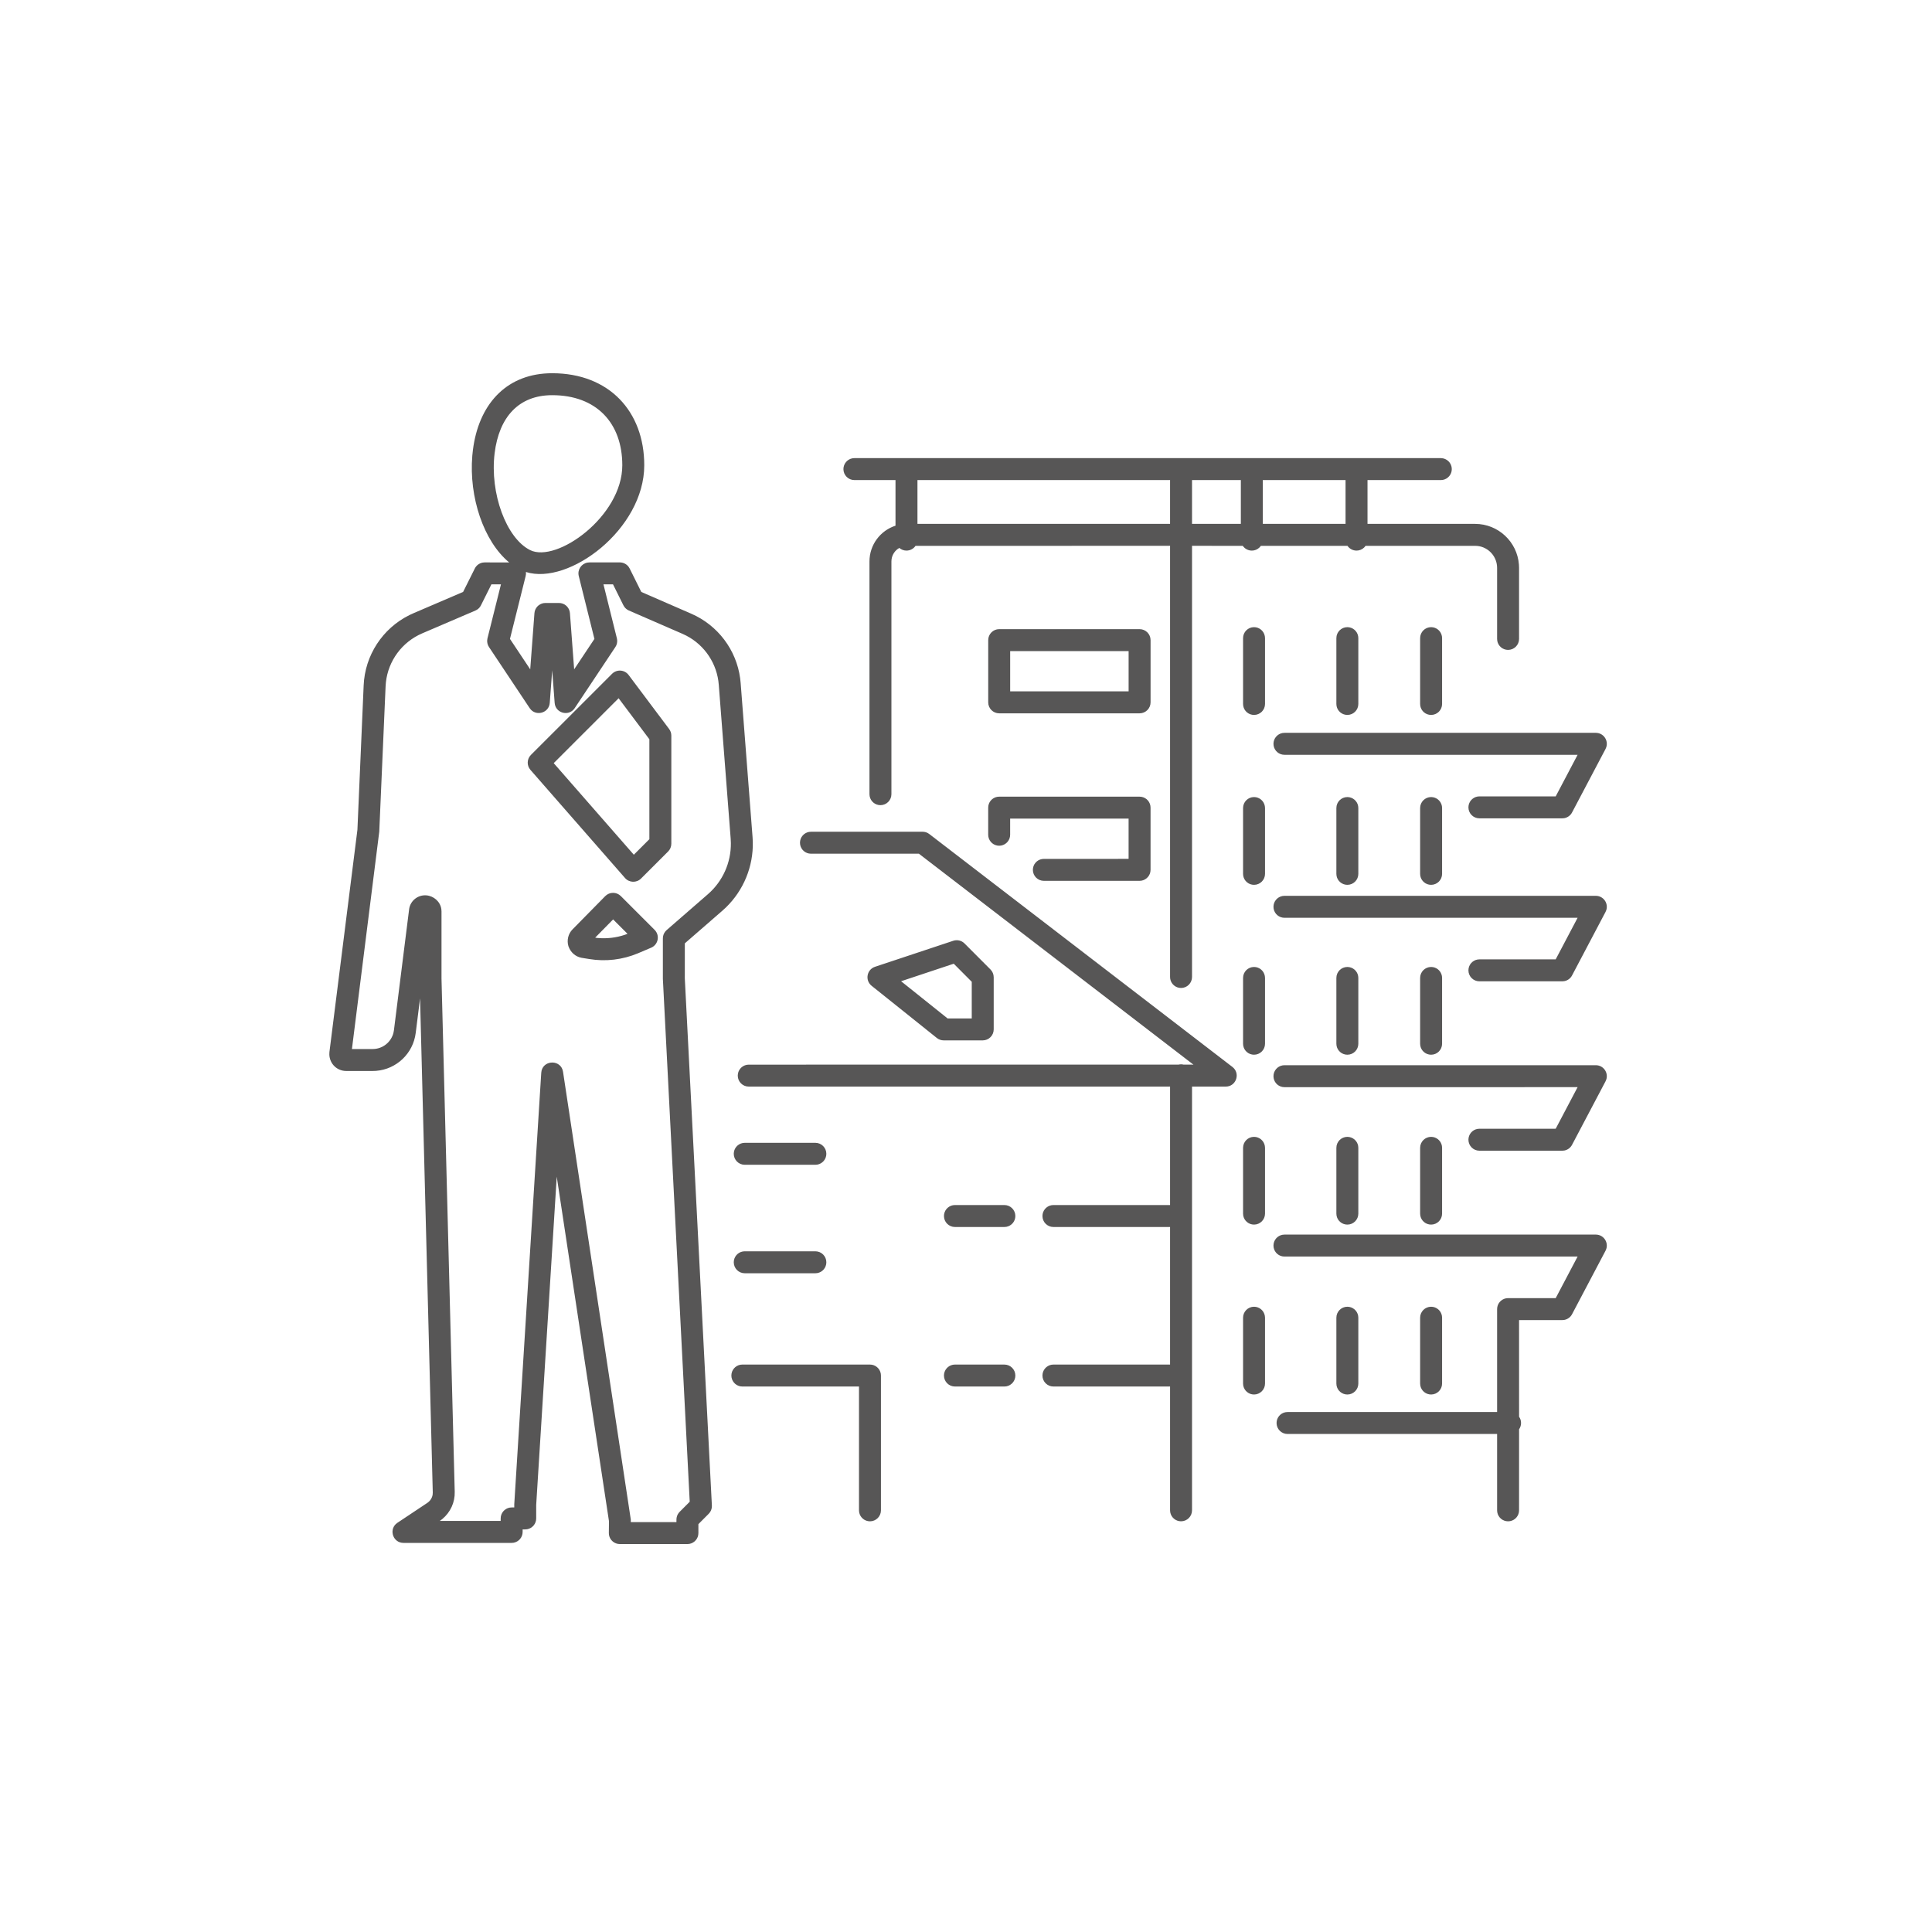 <?xml version="1.0" encoding="UTF-8"?>
<svg width="88px" height="88px" viewBox="0 0 88 88" version="1.1" xmlns="http://www.w3.org/2000/svg" xmlns:xlink="http://www.w3.org/1999/xlink">
    <title>veolia_88_Icon/88*88/brand/multi_family_housing_client</title>
    <g id="Icon/88*88/brand/multi_family_housing_client" stroke="none" stroke-width="1" fill="none" fill-rule="evenodd">
        <path d="M25.152,17 C27.74,17 29.345,18.736 29.345,21.192 C29.345,24.1 25.916,26.674 23.953,26.053 L23.956,26.069 C23.959,26.097 23.959,26.125 23.957,26.153 L23.943,26.238 L23.228,29.101 L24.151,30.488 L24.343,27.928 C24.361,27.696 24.535,27.511 24.757,27.472 L24.842,27.465 L25.461,27.465 C25.694,27.465 25.891,27.625 25.946,27.843 L25.96,27.928 L26.152,30.488 L27.075,29.102 L26.362,26.238 C26.291,25.951 26.481,25.673 26.761,25.625 L26.847,25.617 L28.232,25.617 C28.39,25.617 28.537,25.692 28.631,25.815 L28.68,25.895 L29.211,26.963 L31.49,27.955 C32.699,28.482 33.539,29.601 33.713,30.895 L33.736,31.113 L34.278,38.131 L34.289,38.343 C34.316,39.466 33.872,40.548 33.066,41.332 L32.9,41.484 L31.193,42.968 L31.192,44.562 L32.425,68.573 C32.431,68.685 32.399,68.796 32.334,68.887 L32.28,68.951 L31.811,69.422 L31.811,69.83 C31.811,70.076 31.634,70.28 31.401,70.322 L31.311,70.33 L28.232,70.33 C27.987,70.33 27.782,70.153 27.74,69.92 L27.732,69.83 L27.738,69.29 L25.359,53.595 L24.423,68.546 L24.423,69.162 C24.423,69.408 24.246,69.612 24.013,69.654 L23.923,69.662 L23.805,69.662 L23.805,69.777 C23.805,70.023 23.628,70.227 23.395,70.269 L23.305,70.277 L18.379,70.277 C17.915,70.277 17.716,69.713 18.032,69.416 L18.102,69.361 L19.463,68.455 C19.598,68.364 19.685,68.225 19.707,68.072 L19.712,67.978 L19.133,45.474 L18.935,47.052 C18.817,47.988 18.057,48.703 17.13,48.776 L16.974,48.782 L15.767,48.782 C15.546,48.782 15.332,48.685 15.191,48.521 C15.073,48.386 15.006,48.213 15.001,48.031 L15.005,47.92 L16.28,37.795 L16.564,31.223 C16.621,29.849 17.425,28.622 18.649,28.016 L18.836,27.93 L21.094,26.961 L21.627,25.894 C21.697,25.753 21.829,25.655 21.981,25.626 L22.074,25.617 L23.193,25.619 C22.032,24.661 21.353,22.643 21.513,20.755 L21.538,20.517 L21.568,20.302 C21.886,18.315 23.142,17 25.152,17 Z M22.818,26.617 L22.383,26.617 L21.906,27.573 C21.867,27.652 21.807,27.719 21.734,27.767 L21.656,27.809 L19.23,28.849 C18.313,29.242 17.684,30.098 17.577,31.08 L17.563,31.266 L17.275,37.879 L16.03,47.782 L16.974,47.782 C17.429,47.782 17.817,47.47 17.923,47.037 L17.943,46.927 L18.638,41.391 C18.701,41.018 19.038,40.753 19.42,40.782 C19.757,40.81 20.052,41.065 20.102,41.405 L20.11,41.509 L20.11,44.574 L20.712,67.95 C20.726,68.43 20.516,68.883 20.148,69.189 L20.031,69.277 L22.805,69.277 L22.805,69.162 C22.805,68.917 22.982,68.713 23.215,68.67 L23.305,68.662 L23.424,68.662 L23.424,68.515 L24.653,48.866 C24.688,48.303 25.458,48.236 25.623,48.724 L25.646,48.822 L28.732,69.215 L28.732,69.33 L30.811,69.33 L30.811,69.215 C30.811,69.109 30.845,69.007 30.906,68.922 L30.957,68.862 L31.416,68.402 L30.193,44.587 L30.193,42.741 C30.193,42.625 30.233,42.514 30.305,42.426 L30.365,42.364 L32.244,40.73 C32.921,40.142 33.3,39.29 33.29,38.402 L33.281,38.195 L32.739,31.189 C32.666,30.236 32.104,29.392 31.263,28.954 L31.091,28.872 L28.645,27.808 C28.564,27.772 28.494,27.717 28.442,27.646 L28.396,27.572 L27.922,26.617 L27.487,26.617 L28.098,29.074 C28.125,29.184 28.115,29.298 28.07,29.399 L28.029,29.472 L26.178,32.254 C25.932,32.624 25.38,32.508 25.278,32.105 L25.264,32.015 L25.152,30.532 L25.041,32.014 C25.008,32.457 24.469,32.627 24.183,32.326 L24.126,32.254 L22.273,29.472 C22.211,29.379 22.182,29.267 22.191,29.157 L22.204,29.074 L22.818,26.617 Z M72.688,56.234 C73.035,56.234 73.268,56.575 73.163,56.89 L73.13,56.968 L71.604,59.862 C71.532,59.998 71.402,60.092 71.253,60.12 L71.162,60.128 L69.191,60.128 L69.192,64.531 C69.249,64.611 69.282,64.71 69.282,64.816 C69.282,64.922 69.248,65.021 69.192,65.102 L69.191,68.794 C69.191,69.04 69.014,69.244 68.781,69.286 L68.691,69.294 C68.445,69.294 68.241,69.118 68.199,68.884 L68.191,68.794 L68.191,65.315 L58.646,65.316 C58.369,65.316 58.146,65.092 58.146,64.816 C58.146,64.57 58.322,64.366 58.556,64.324 L58.646,64.316 L68.191,64.315 L68.191,59.628 C68.191,59.383 68.368,59.179 68.601,59.136 L68.691,59.128 L70.86,59.128 L71.858,57.234 L58.505,57.234 C58.259,57.234 58.055,57.058 58.013,56.824 L58.005,56.734 C58.005,56.489 58.182,56.285 58.415,56.242 L58.505,56.234 L72.688,56.234 Z M39.626,62.154 C39.872,62.154 40.076,62.331 40.118,62.564 L40.126,62.654 L40.126,68.794 C40.126,69.07 39.902,69.294 39.626,69.294 C39.381,69.294 39.177,69.117 39.134,68.884 L39.126,68.794 L39.126,63.153 L33.813,63.154 C33.568,63.154 33.364,62.977 33.321,62.744 L33.313,62.654 C33.313,62.408 33.49,62.204 33.723,62.162 L33.813,62.154 L39.626,62.154 Z M42.024,37.885 C42.106,37.885 42.187,37.906 42.259,37.944 L42.328,37.989 L56.134,48.597 C56.489,48.87 56.331,49.419 55.916,49.486 L55.83,49.493 L54.295,49.493 L54.295,68.793 C54.295,69.07 54.071,69.293 53.795,69.293 C53.55,69.293 53.346,69.117 53.303,68.883 L53.295,68.793 L53.295,63.154 L47.982,63.154 C47.706,63.154 47.482,62.93 47.482,62.654 C47.482,62.409 47.659,62.205 47.892,62.162 L47.982,62.154 L53.295,62.154 L53.295,55.888 L47.982,55.888 C47.706,55.888 47.482,55.664 47.482,55.388 C47.482,55.143 47.659,54.939 47.892,54.896 L47.982,54.888 L53.295,54.888 L53.295,49.493 L34.104,49.493 C33.828,49.493 33.604,49.269 33.604,48.993 C33.604,48.748 33.781,48.544 34.014,48.501 L34.104,48.493 L53.683,48.491 C53.719,48.483 53.757,48.478 53.795,48.478 C53.834,48.478 53.872,48.483 53.908,48.491 L54.359,48.493 L41.854,38.885 L36.938,38.885 C36.692,38.885 36.488,38.708 36.446,38.475 L36.438,38.385 C36.438,38.14 36.615,37.936 36.848,37.893 L36.938,37.885 L42.024,37.885 Z M61.37,59.52 C61.615,59.52 61.82,59.697 61.862,59.93 L61.87,60.02 L61.87,63.018 C61.87,63.294 61.646,63.518 61.37,63.518 C61.125,63.518 60.92,63.341 60.878,63.108 L60.87,63.018 L60.87,60.02 C60.87,59.744 61.094,59.52 61.37,59.52 Z M65.185,59.52 C65.43,59.52 65.635,59.697 65.677,59.93 L65.685,60.02 L65.685,63.018 C65.685,63.294 65.461,63.518 65.185,63.518 C64.939,63.518 64.735,63.341 64.693,63.108 L64.685,63.018 L64.685,60.02 C64.685,59.744 64.909,59.52 65.185,59.52 Z M57.12,59.52 C57.365,59.52 57.569,59.697 57.611,59.93 L57.62,60.02 L57.62,63.018 C57.62,63.294 57.396,63.518 57.12,63.518 C56.874,63.518 56.67,63.341 56.628,63.108 L56.62,63.018 L56.62,60.02 C56.62,59.744 56.843,59.52 57.12,59.52 Z M45.748,62.154 C46.024,62.154 46.248,62.378 46.248,62.654 C46.248,62.9 46.071,63.104 45.838,63.146 L45.748,63.154 L43.496,63.154 C43.22,63.154 42.996,62.93 42.996,62.654 C42.996,62.409 43.173,62.205 43.406,62.162 L43.496,62.154 L45.748,62.154 Z M37.139,56.995 C37.416,56.995 37.639,57.219 37.639,57.495 C37.639,57.741 37.463,57.945 37.229,57.987 L37.139,57.995 L33.922,57.995 C33.646,57.995 33.422,57.771 33.422,57.495 C33.422,57.25 33.599,57.045 33.833,57.003 L33.922,56.995 L37.139,56.995 Z M45.748,54.888 C46.024,54.888 46.248,55.112 46.248,55.388 C46.248,55.634 46.071,55.838 45.838,55.88 L45.748,55.888 L43.496,55.888 C43.22,55.888 42.996,55.664 42.996,55.388 C42.996,55.143 43.173,54.939 43.406,54.896 L43.496,54.888 L45.748,54.888 Z M57.12,51.782 C57.365,51.782 57.569,51.959 57.611,52.192 L57.62,52.282 L57.62,55.279 C57.62,55.555 57.396,55.779 57.12,55.779 C56.874,55.779 56.67,55.602 56.628,55.369 L56.62,55.279 L56.62,52.282 C56.62,52.006 56.843,51.782 57.12,51.782 Z M65.185,51.782 C65.43,51.782 65.635,51.959 65.677,52.192 L65.685,52.282 L65.685,55.279 C65.685,55.555 65.461,55.779 65.185,55.779 C64.939,55.779 64.735,55.602 64.693,55.369 L64.685,55.279 L64.685,52.282 C64.685,52.006 64.909,51.782 65.185,51.782 Z M61.37,51.782 C61.615,51.782 61.82,51.959 61.862,52.192 L61.87,52.282 L61.87,55.279 C61.87,55.555 61.646,55.779 61.37,55.779 C61.125,55.779 60.92,55.602 60.878,55.369 L60.87,55.279 L60.87,52.282 C60.87,52.006 61.094,51.782 61.37,51.782 Z M37.139,52.054 C37.416,52.054 37.639,52.278 37.639,52.554 C37.639,52.8 37.463,53.004 37.229,53.046 L37.139,53.054 L33.922,53.054 C33.646,53.054 33.422,52.83 33.422,52.554 C33.422,52.309 33.599,52.105 33.833,52.062 L33.922,52.054 L37.139,52.054 Z M72.688,48.519 C73.035,48.519 73.268,48.86 73.163,49.174 L73.13,49.252 L71.604,52.146 C71.532,52.283 71.402,52.377 71.253,52.405 L71.162,52.413 L67.385,52.413 C67.109,52.413 66.885,52.189 66.885,51.913 C66.885,51.668 67.062,51.463 67.295,51.421 L67.385,51.413 L70.86,51.412 L71.858,49.518 L58.505,49.519 C58.259,49.519 58.055,49.342 58.013,49.109 L58.005,49.019 C58.005,48.774 58.182,48.569 58.415,48.527 L58.505,48.519 L72.688,48.519 Z M65.185,44.044 C65.43,44.044 65.635,44.22 65.677,44.454 L65.685,44.544 L65.685,47.541 C65.685,47.817 65.461,48.041 65.185,48.041 C64.939,48.041 64.735,47.864 64.693,47.63 L64.685,47.541 L64.685,44.544 C64.685,44.267 64.909,44.044 65.185,44.044 Z M61.37,44.044 C61.615,44.044 61.82,44.22 61.862,44.454 L61.87,44.544 L61.87,47.541 C61.87,47.817 61.646,48.041 61.37,48.041 C61.125,48.041 60.92,47.864 60.878,47.63 L60.87,47.541 L60.87,44.544 C60.87,44.267 61.094,44.044 61.37,44.044 Z M57.12,44.044 C57.365,44.044 57.569,44.22 57.611,44.454 L57.62,44.544 L57.62,47.541 C57.62,47.817 57.396,48.041 57.12,48.041 C56.874,48.041 56.67,47.864 56.628,47.63 L56.62,47.541 L56.62,44.544 C56.62,44.267 56.843,44.044 57.12,44.044 Z M43.42,42.851 C43.6,42.791 43.798,42.838 43.932,42.972 L43.932,42.972 L45.116,44.159 C45.209,44.253 45.262,44.38 45.262,44.512 L45.262,44.512 L45.262,46.888 C45.262,47.164 45.038,47.388 44.762,47.388 L44.762,47.388 L42.985,47.388 C42.871,47.388 42.761,47.35 42.672,47.279 L42.672,47.279 L39.7,44.901 C39.391,44.653 39.479,44.161 39.855,44.036 L39.855,44.036 Z M43.442,43.896 L41.043,44.694 L43.161,46.388 L44.262,46.388 L44.262,44.719 L43.442,43.896 Z M65.627,20.867 C65.903,20.867 66.127,21.091 66.127,21.367 C66.127,21.613 65.95,21.817 65.717,21.859 L65.627,21.867 L62.288,21.867 L62.288,23.861 L67.187,23.862 C68.243,23.862 69.109,24.68 69.185,25.717 L69.191,25.867 L69.191,29.102 C69.191,29.378 68.967,29.602 68.691,29.602 C68.445,29.602 68.241,29.425 68.199,29.191 L68.191,29.102 L68.191,25.867 C68.191,25.351 67.803,24.926 67.304,24.868 L67.187,24.862 L62.2,24.863 C62.126,24.97 62.011,25.047 61.878,25.071 L61.788,25.079 L61.788,25.079 C61.617,25.079 61.466,24.993 61.376,24.863 L57.431,24.863 C57.357,24.97 57.242,25.047 57.109,25.071 L57.019,25.079 L57.019,25.079 C56.848,25.079 56.697,24.993 56.607,24.863 L54.295,24.861 L54.295,44.501 C54.295,44.777 54.071,45.001 53.795,45.001 C53.55,45.001 53.346,44.824 53.303,44.591 L53.295,44.501 L53.295,24.861 L41.701,24.863 C41.611,24.993 41.46,25.079 41.289,25.079 C41.165,25.079 41.051,25.033 40.963,24.958 C40.774,25.063 40.64,25.254 40.609,25.478 L40.603,25.575 L40.603,36.174 C40.603,36.45 40.379,36.674 40.103,36.674 C39.857,36.674 39.653,36.497 39.611,36.263 L39.603,36.174 L39.603,25.575 C39.603,24.812 40.101,24.166 40.789,23.944 L40.789,21.867 L38.917,21.867 C38.641,21.867 38.417,21.643 38.417,21.367 C38.417,21.122 38.594,20.918 38.827,20.875 L38.917,20.867 L65.627,20.867 Z M72.688,40.804 C73.035,40.804 73.268,41.145 73.163,41.459 L73.13,41.537 L71.604,44.431 C71.532,44.568 71.402,44.662 71.253,44.689 L71.162,44.698 L67.385,44.698 C67.109,44.698 66.885,44.474 66.885,44.198 C66.885,43.952 67.062,43.748 67.295,43.706 L67.385,43.698 L70.86,43.697 L71.858,41.803 L58.505,41.804 C58.259,41.804 58.055,41.627 58.013,41.394 L58.005,41.304 C58.005,41.058 58.182,40.854 58.415,40.812 L58.505,40.804 L72.688,40.804 Z M27.568,40.817 C27.763,40.619 28.082,40.618 28.278,40.815 L28.278,40.815 L29.816,42.354 C30.067,42.604 29.984,43.029 29.658,43.167 L29.658,43.167 L29.06,43.421 C28.358,43.716 27.587,43.807 26.839,43.683 L26.839,43.683 L26.487,43.626 C26.213,43.575 25.987,43.38 25.89,43.095 C25.811,42.828 25.879,42.535 26.076,42.334 L26.076,42.334 Z M27.927,41.878 L27.109,42.709 L27.213,42.723 C27.637,42.763 28.067,42.713 28.471,42.576 L28.471,42.576 L28.582,42.533 L27.927,41.878 Z M65.185,36.305 C65.43,36.305 65.635,36.482 65.677,36.715 L65.685,36.805 L65.685,39.803 C65.685,40.079 65.461,40.303 65.185,40.303 C64.939,40.303 64.735,40.126 64.693,39.893 L64.685,39.803 L64.685,36.805 C64.685,36.529 64.909,36.305 65.185,36.305 Z M61.37,36.305 C61.615,36.305 61.82,36.482 61.862,36.715 L61.87,36.805 L61.87,39.803 C61.87,40.079 61.646,40.303 61.37,40.303 C61.125,40.303 60.92,40.126 60.878,39.893 L60.87,39.803 L60.87,36.805 C60.87,36.529 61.094,36.305 61.37,36.305 Z M57.12,36.305 C57.365,36.305 57.569,36.482 57.611,36.715 L57.62,36.805 L57.62,39.803 C57.62,40.079 57.396,40.303 57.12,40.303 C56.874,40.303 56.67,40.126 56.628,39.893 L56.62,39.803 L56.62,36.805 C56.62,36.529 56.843,36.305 57.12,36.305 Z M27.878,30.691 C28.094,30.476 28.449,30.501 28.632,30.744 L28.632,30.744 L30.478,33.205 C30.543,33.292 30.578,33.397 30.578,33.505 L30.578,33.505 L30.578,38.431 C30.578,38.564 30.525,38.691 30.431,38.785 L30.431,38.785 L29.198,40.017 C28.994,40.221 28.659,40.21 28.469,39.992 L28.469,39.992 L24.161,35.067 C23.987,34.869 23.997,34.571 24.183,34.385 L24.183,34.385 Z M51.906,36.287 C52.152,36.287 52.356,36.463 52.398,36.697 L52.406,36.787 L52.406,39.621 C52.406,39.866 52.229,40.07 51.996,40.113 L51.906,40.121 L47.546,40.121 C47.27,40.121 47.046,39.897 47.046,39.621 C47.046,39.375 47.223,39.171 47.456,39.129 L47.546,39.121 L51.406,39.12 L51.406,37.286 L46.011,37.286 L46.011,38.022 C46.011,38.267 45.834,38.471 45.601,38.514 L45.511,38.522 C45.266,38.522 45.062,38.345 45.019,38.111 L45.011,38.022 L45.011,36.787 C45.011,36.541 45.188,36.337 45.421,36.295 L45.511,36.287 L51.906,36.287 Z M28.177,31.804 L25.221,34.76 L28.87,38.932 L29.578,38.224 L29.578,33.672 L28.177,31.804 Z M72.688,33.38 C73.035,33.38 73.268,33.721 73.163,34.036 L73.13,34.114 L71.604,37.008 C71.532,37.144 71.402,37.238 71.253,37.266 L71.162,37.274 L67.385,37.274 C67.109,37.274 66.885,37.051 66.885,36.774 C66.885,36.529 67.062,36.325 67.295,36.282 L67.385,36.274 L70.86,36.274 L71.858,34.38 L58.505,34.38 C58.259,34.38 58.055,34.204 58.013,33.97 L58.005,33.88 C58.005,33.635 58.182,33.431 58.415,33.388 L58.505,33.38 L72.688,33.38 Z M65.185,28.566 C65.43,28.566 65.635,28.743 65.677,28.977 L65.685,29.066 L65.685,32.064 C65.685,32.341 65.461,32.564 65.185,32.564 C64.939,32.564 64.735,32.388 64.693,32.154 L64.685,32.064 L64.685,29.066 C64.685,28.79 64.909,28.566 65.185,28.566 Z M61.37,28.566 C61.615,28.566 61.82,28.743 61.862,28.977 L61.87,29.066 L61.87,32.064 C61.87,32.341 61.646,32.564 61.37,32.564 C61.125,32.564 60.92,32.388 60.878,32.154 L60.87,32.064 L60.87,29.066 C60.87,28.79 61.094,28.566 61.37,28.566 Z M57.12,28.566 C57.365,28.566 57.569,28.743 57.611,28.977 L57.62,29.066 L57.62,32.064 C57.62,32.341 57.396,32.564 57.12,32.564 C56.874,32.564 56.67,32.388 56.628,32.154 L56.62,32.064 L56.62,29.066 C56.62,28.79 56.843,28.566 57.12,28.566 Z M51.907,28.657 C52.183,28.657 52.407,28.881 52.407,29.157 L52.407,29.157 L52.407,31.991 C52.407,32.267 52.183,32.491 51.907,32.491 L51.907,32.491 L45.512,32.491 C45.236,32.491 45.012,32.267 45.012,31.991 L45.012,31.991 L45.012,29.157 C45.012,28.881 45.236,28.657 45.512,28.657 L45.512,28.657 Z M51.407,29.656 L46.012,29.656 L46.012,31.49 L51.407,31.49 L51.407,29.656 Z M25.152,18 C23.63,18 22.733,18.994 22.53,20.639 C22.304,22.472 23.063,24.516 24.146,25.056 C25.353,25.658 28.345,23.52 28.345,21.192 C28.345,19.271 27.169,18 25.152,18 Z M53.295,21.867 L41.789,21.867 L41.789,23.861 L53.295,23.861 L53.295,21.867 Z M56.519,21.867 L54.295,21.867 L54.295,23.861 L56.519,23.861 L56.519,21.867 Z M61.288,21.867 L57.519,21.867 L57.519,23.861 L61.288,23.861 L61.288,21.867 Z" id="Combined-Shape" fill="#575656"></path>
    </g>
</svg>
